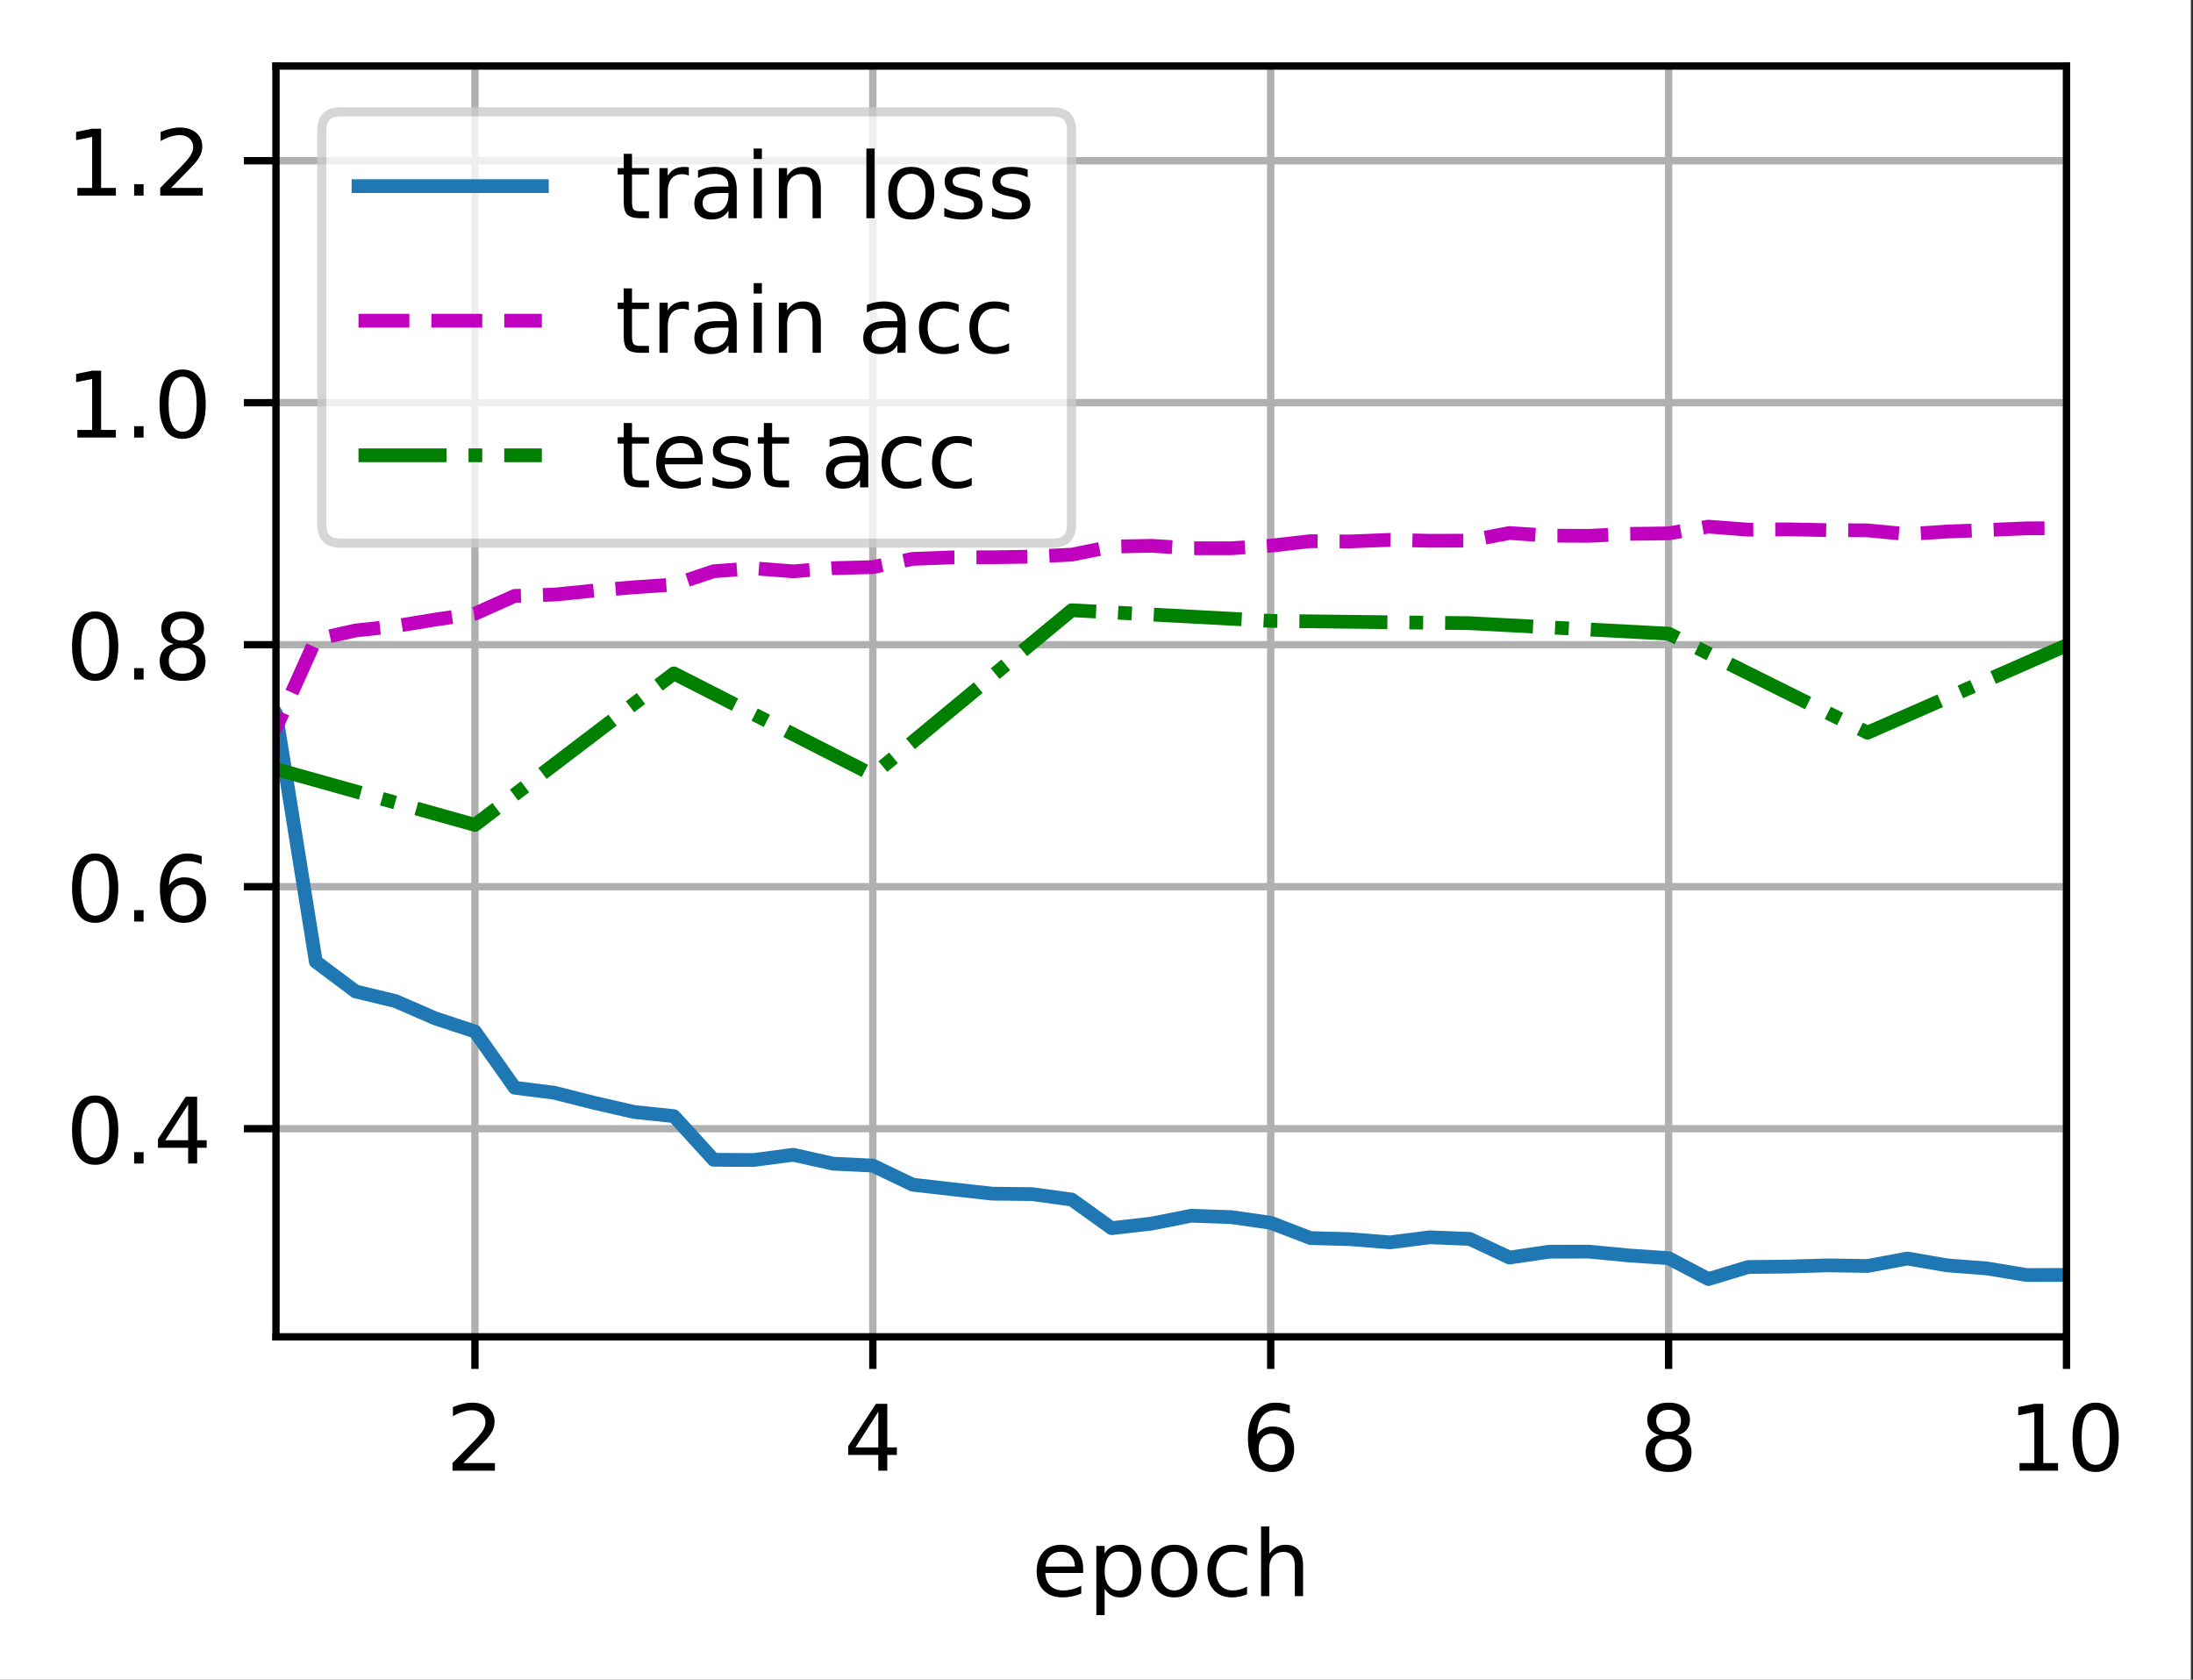 <?xml version="1.0" encoding="UTF-8"?>
<svg xmlns="http://www.w3.org/2000/svg" xmlns:xlink="http://www.w3.org/1999/xlink" width="299pt" height="229pt" viewBox="0 0 299 229" version="1.1">
<rect x="0" y="0" width="299" height="229" fill="#333333" stroke="none"/>
<defs>
<clipPath id="clip1">
  <path d="M 64 9 L 66 9 L 66 182.25 L 64 182.25 Z M 64 9 "/>
</clipPath>
<clipPath id="clip2">
  <path d="M 118 9 L 120 9 L 120 182.25 L 118 182.25 Z M 118 9 "/>
</clipPath>
<clipPath id="clip3">
  <path d="M 172 9 L 174 9 L 174 182.25 L 172 182.25 Z M 172 9 "/>
</clipPath>
<clipPath id="clip4">
  <path d="M 226 9 L 229 9 L 229 182.25 L 226 182.25 Z M 226 9 "/>
</clipPath>
<clipPath id="clip5">
  <path d="M 281 9 L 281.754 9 L 281.754 182.25 L 281 182.25 Z M 281 9 "/>
</clipPath>
<clipPath id="clip6">
  <path d="M 37.629 153 L 281.754 153 L 281.754 155 L 37.629 155 Z M 37.629 153 "/>
</clipPath>
<clipPath id="clip7">
  <path d="M 37.629 120 L 281.754 120 L 281.754 122 L 37.629 122 Z M 37.629 120 "/>
</clipPath>
<clipPath id="clip8">
  <path d="M 37.629 87 L 281.754 87 L 281.754 89 L 37.629 89 Z M 37.629 87 "/>
</clipPath>
<clipPath id="clip9">
  <path d="M 37.629 54 L 281.754 54 L 281.754 56 L 37.629 56 Z M 37.629 54 "/>
</clipPath>
<clipPath id="clip10">
  <path d="M 37.629 21 L 281.754 21 L 281.754 23 L 37.629 23 Z M 37.629 21 "/>
</clipPath>
<clipPath id="clip11">
  <path d="M 37.629 15 L 281.754 15 L 281.754 176 L 37.629 176 Z M 37.629 15 "/>
</clipPath>
<clipPath id="clip12">
  <path d="M 37.629 70 L 281.754 70 L 281.754 126 L 37.629 126 Z M 37.629 70 "/>
</clipPath>
<clipPath id="clip13">
  <path d="M 37.629 82 L 281.754 82 L 281.754 114 L 37.629 114 Z M 37.629 82 "/>
</clipPath>
<filter id="alpha" filterUnits="objectBoundingBox" x="0%" y="0%" width="100%" height="100%">
  <feColorMatrix type="matrix" in="SourceGraphic" values="0 0 0 0 1 0 0 0 0 1 0 0 0 0 1 0 0 0 1 0"/>
</filter>
<mask id="mask0">
  <g filter="url(#alpha)">
<rect x="0" y="0" width="299" height="229" style="fill:rgb(0%,0%,0%);fill-opacity:0.8;stroke:none;"/>
  </g>
</mask>
<clipPath id="clip14">
  <rect x="0" y="0" width="299" height="229"/>
</clipPath>
<g id="surface5" clip-path="url(#clip14)">
<path style="fill-rule:nonzero;fill:rgb(100%,100%,100%);fill-opacity:1;stroke-width:1;stroke-linecap:butt;stroke-linejoin:miter;stroke:rgb(80%,80%,80%);stroke-opacity:1;stroke-miterlimit:4;" d="M 37.103 59.234 L 114.872 59.234 C 116.206 59.234 116.872 58.569 116.872 57.234 L 116.872 14.2 C 116.872 12.866 116.206 12.2 114.872 12.2 L 37.103 12.2 C 35.769 12.2 35.103 12.866 35.103 14.2 L 35.103 57.234 C 35.103 58.569 35.769 59.234 37.103 59.234 Z M 37.103 59.234 " transform="matrix(1.25,0,0,1.25,0,0)"/>
</g>
</defs>
<g id="surface1">
<path style=" stroke:none;fill-rule:nonzero;fill:rgb(100%,100%,100%);fill-opacity:1;" d="M 0 229.195 L 298.707 229.195 L 298.707 0 L 0 0 Z M 0 229.195 "/>
<path style=" stroke:none;fill-rule:nonzero;fill:rgb(100%,100%,100%);fill-opacity:1;" d="M 37.629 182.25 L 281.754 182.25 L 281.754 9 L 37.629 9 Z M 37.629 182.25 "/>
<g clip-path="url(#clip1)" clip-rule="nonzero">
<path style="fill:none;stroke-width:0.8;stroke-linecap:square;stroke-linejoin:round;stroke:rgb(69.02%,69.02%,69.02%);stroke-opacity:1;stroke-miterlimit:4;" d="M 51.803 145.8 L 51.803 7.2 " transform="matrix(1.25,0,0,1.25,0,0)"/>
</g>
<path style="fill:none;stroke-width:0.8;stroke-linecap:butt;stroke-linejoin:round;stroke:rgb(0%,0%,0%);stroke-opacity:1;stroke-miterlimit:4;" d="M -0 0 L -0 3.5 " transform="matrix(1.25,0,0,1.25,64.754,182.25)"/>
<path style=" stroke:none;fill-rule:nonzero;fill:rgb(0%,0%,0%);fill-opacity:1;" d="M 63.176 199.461 L 67.48 199.461 L 67.48 200.5 L 61.695 200.5 L 61.695 199.461 C 62.16 198.977 62.797 198.328 63.605 197.512 C 64.414 196.695 64.922 196.168 65.129 195.934 C 65.523 195.488 65.801 195.113 65.957 194.809 C 66.113 194.5 66.191 194.199 66.191 193.902 C 66.191 193.418 66.023 193.023 65.684 192.719 C 65.344 192.41 64.898 192.258 64.355 192.258 C 63.969 192.258 63.559 192.324 63.129 192.461 C 62.699 192.594 62.242 192.797 61.754 193.07 L 61.754 191.824 C 62.25 191.625 62.715 191.477 63.145 191.375 C 63.578 191.273 63.973 191.223 64.332 191.223 C 65.273 191.223 66.027 191.457 66.59 191.93 C 67.148 192.402 67.43 193.031 67.43 193.82 C 67.43 194.195 67.359 194.551 67.219 194.887 C 67.078 195.223 66.824 195.617 66.453 196.074 C 66.352 196.191 66.027 196.531 65.484 197.098 C 64.938 197.66 64.168 198.449 63.176 199.461 Z M 63.176 199.461 "/>
<g clip-path="url(#clip2)" clip-rule="nonzero">
<path style="fill:none;stroke-width:0.8;stroke-linecap:square;stroke-linejoin:round;stroke:rgb(69.02%,69.02%,69.02%);stroke-opacity:1;stroke-miterlimit:4;" d="M 95.203 145.8 L 95.203 7.2 " transform="matrix(1.25,0,0,1.25,0,0)"/>
</g>
<path style="fill:none;stroke-width:0.8;stroke-linecap:butt;stroke-linejoin:round;stroke:rgb(0%,0%,0%);stroke-opacity:1;stroke-miterlimit:4;" d="M -0 0 L -0 3.5 " transform="matrix(1.25,0,0,1.25,119.004,182.25)"/>
<path style=" stroke:none;fill-rule:nonzero;fill:rgb(0%,0%,0%);fill-opacity:1;" d="M 119.75 192.461 L 116.641 197.324 L 119.75 197.324 Z M 119.43 191.387 L 120.977 191.387 L 120.977 197.324 L 122.281 197.324 L 122.281 198.352 L 120.977 198.352 L 120.977 200.5 L 119.75 200.5 L 119.75 198.352 L 115.641 198.352 L 115.641 197.16 Z M 119.43 191.387 "/>
<g clip-path="url(#clip3)" clip-rule="nonzero">
<path style="fill:none;stroke-width:0.8;stroke-linecap:square;stroke-linejoin:round;stroke:rgb(69.02%,69.02%,69.02%);stroke-opacity:1;stroke-miterlimit:4;" d="M 138.603 145.8 L 138.603 7.2 " transform="matrix(1.25,0,0,1.25,0,0)"/>
</g>
<path style="fill:none;stroke-width:0.8;stroke-linecap:butt;stroke-linejoin:round;stroke:rgb(0%,0%,0%);stroke-opacity:1;stroke-miterlimit:4;" d="M 0 0 L 0 3.5 " transform="matrix(1.25,0,0,1.25,173.254,182.25)"/>
<path style=" stroke:none;fill-rule:nonzero;fill:rgb(0%,0%,0%);fill-opacity:1;" d="M 173.406 195.453 C 172.852 195.453 172.414 195.641 172.086 196.02 C 171.766 196.398 171.602 196.914 171.602 197.574 C 171.602 198.23 171.766 198.746 172.086 199.129 C 172.414 199.508 172.852 199.699 173.406 199.699 C 173.957 199.699 174.395 199.508 174.719 199.129 C 175.043 198.746 175.203 198.23 175.203 197.574 C 175.203 196.914 175.043 196.398 174.719 196.02 C 174.395 195.641 173.957 195.453 173.406 195.453 Z M 175.852 191.586 L 175.852 192.711 C 175.543 192.562 175.23 192.453 174.914 192.375 C 174.598 192.297 174.285 192.258 173.977 192.258 C 173.164 192.258 172.539 192.531 172.109 193.082 C 171.684 193.633 171.438 194.461 171.375 195.574 C 171.617 195.219 171.918 194.945 172.281 194.758 C 172.641 194.57 173.043 194.477 173.477 194.477 C 174.391 194.477 175.117 194.754 175.648 195.309 C 176.18 195.863 176.445 196.617 176.445 197.574 C 176.445 198.512 176.168 199.262 175.613 199.828 C 175.059 200.395 174.324 200.676 173.406 200.676 C 172.352 200.676 171.543 200.273 170.984 199.465 C 170.43 198.656 170.148 197.484 170.148 195.953 C 170.148 194.512 170.492 193.363 171.176 192.508 C 171.859 191.648 172.777 191.223 173.93 191.223 C 174.238 191.223 174.551 191.25 174.867 191.312 C 175.18 191.375 175.508 191.465 175.852 191.586 Z M 175.852 191.586 "/>
<g clip-path="url(#clip4)" clip-rule="nonzero">
<path style="fill:none;stroke-width:0.8;stroke-linecap:square;stroke-linejoin:round;stroke:rgb(69.02%,69.02%,69.02%);stroke-opacity:1;stroke-miterlimit:4;" d="M 182.003 145.8 L 182.003 7.2 " transform="matrix(1.25,0,0,1.25,0,0)"/>
</g>
<path style="fill:none;stroke-width:0.8;stroke-linecap:butt;stroke-linejoin:round;stroke:rgb(0%,0%,0%);stroke-opacity:1;stroke-miterlimit:4;" d="M 0 0 L 0 3.5 " transform="matrix(1.25,0,0,1.25,227.504,182.25)"/>
<path style=" stroke:none;fill-rule:nonzero;fill:rgb(0%,0%,0%);fill-opacity:1;" d="M 227.5 196.172 C 226.914 196.172 226.453 196.328 226.117 196.641 C 225.781 196.953 225.617 197.387 225.617 197.934 C 225.617 198.484 225.781 198.914 226.117 199.23 C 226.453 199.543 226.914 199.699 227.5 199.699 C 228.086 199.699 228.547 199.543 228.883 199.227 C 229.223 198.91 229.391 198.48 229.391 197.934 C 229.391 197.387 229.227 196.953 228.891 196.641 C 228.555 196.328 228.09 196.172 227.5 196.172 Z M 226.266 195.648 C 225.738 195.516 225.328 195.27 225.031 194.91 C 224.738 194.547 224.59 194.102 224.59 193.582 C 224.59 192.855 224.848 192.277 225.367 191.855 C 225.887 191.434 226.598 191.223 227.5 191.223 C 228.406 191.223 229.121 191.434 229.637 191.855 C 230.152 192.277 230.414 192.855 230.414 193.582 C 230.414 194.102 230.266 194.547 229.969 194.91 C 229.676 195.27 229.266 195.516 228.742 195.648 C 229.336 195.785 229.797 196.055 230.125 196.461 C 230.461 196.863 230.625 197.352 230.625 197.934 C 230.625 198.816 230.355 199.496 229.816 199.969 C 229.277 200.441 228.504 200.676 227.5 200.676 C 226.496 200.676 225.723 200.441 225.184 199.969 C 224.645 199.496 224.375 198.816 224.375 197.934 C 224.375 197.352 224.543 196.863 224.875 196.461 C 225.211 196.055 225.672 195.785 226.266 195.648 Z M 225.816 193.699 C 225.816 194.172 225.965 194.539 226.258 194.805 C 226.555 195.066 226.969 195.199 227.5 195.199 C 228.031 195.199 228.445 195.066 228.742 194.805 C 229.043 194.539 229.191 194.172 229.191 193.699 C 229.191 193.227 229.043 192.859 228.742 192.594 C 228.445 192.328 228.031 192.199 227.5 192.199 C 226.969 192.199 226.555 192.328 226.258 192.594 C 225.965 192.859 225.816 193.227 225.816 193.699 Z M 225.816 193.699 "/>
<g clip-path="url(#clip5)" clip-rule="nonzero">
<path style="fill:none;stroke-width:0.8;stroke-linecap:square;stroke-linejoin:round;stroke:rgb(69.02%,69.02%,69.02%);stroke-opacity:1;stroke-miterlimit:4;" d="M 225.403 145.8 L 225.403 7.2 " transform="matrix(1.25,0,0,1.25,0,0)"/>
</g>
<path style="fill:none;stroke-width:0.8;stroke-linecap:butt;stroke-linejoin:round;stroke:rgb(0%,0%,0%);stroke-opacity:1;stroke-miterlimit:4;" d="M 0 0 L 0 3.5 " transform="matrix(1.25,0,0,1.25,281.754,182.25)"/>
<path style=" stroke:none;fill-rule:nonzero;fill:rgb(0%,0%,0%);fill-opacity:1;" d="M 275.352 199.461 L 277.367 199.461 L 277.367 192.508 L 275.172 192.949 L 275.172 191.824 L 277.352 191.387 L 278.586 191.387 L 278.586 199.461 L 280.602 199.461 L 280.602 200.5 L 275.352 200.5 Z M 275.352 199.461 "/>
<path style=" stroke:none;fill-rule:nonzero;fill:rgb(0%,0%,0%);fill-opacity:1;" d="M 285.727 192.199 C 285.094 192.199 284.613 192.512 284.293 193.137 C 283.977 193.758 283.816 194.699 283.816 195.953 C 283.816 197.199 283.977 198.137 284.293 198.762 C 284.613 199.387 285.094 199.699 285.727 199.699 C 286.367 199.699 286.844 199.387 287.164 198.762 C 287.484 198.137 287.645 197.199 287.645 195.953 C 287.645 194.699 287.484 193.758 287.164 193.137 C 286.844 192.512 286.367 192.199 285.727 192.199 Z M 285.727 191.223 C 286.75 191.223 287.527 191.625 288.066 192.434 C 288.605 193.242 288.875 194.414 288.875 195.953 C 288.875 197.484 288.605 198.656 288.066 199.465 C 287.527 200.273 286.75 200.676 285.727 200.676 C 284.707 200.676 283.926 200.273 283.387 199.465 C 282.848 198.656 282.578 197.484 282.578 195.953 C 282.578 194.414 282.848 193.242 283.387 192.434 C 283.926 191.625 284.707 191.223 285.727 191.223 Z M 285.727 191.223 "/>
<path style=" stroke:none;fill-rule:nonzero;fill:rgb(0%,0%,0%);fill-opacity:1;" d="M 147.68 213.898 L 147.68 214.445 L 142.516 214.445 C 142.566 215.219 142.801 215.809 143.219 216.215 C 143.633 216.617 144.215 216.82 144.961 216.82 C 145.391 216.82 145.809 216.77 146.211 216.664 C 146.617 216.559 147.02 216.398 147.422 216.188 L 147.422 217.25 C 147.016 217.418 146.602 217.551 146.18 217.641 C 145.758 217.73 145.328 217.773 144.891 217.773 C 143.801 217.773 142.938 217.457 142.301 216.824 C 141.664 216.188 141.344 215.328 141.344 214.246 C 141.344 213.125 141.648 212.238 142.25 211.582 C 142.855 210.926 143.672 210.598 144.695 210.598 C 145.617 210.598 146.344 210.891 146.879 211.484 C 147.414 212.074 147.68 212.879 147.68 213.898 Z M 146.559 213.566 C 146.551 212.953 146.379 212.465 146.043 212.098 C 145.707 211.73 145.262 211.547 144.711 211.547 C 144.082 211.547 143.582 211.723 143.203 212.078 C 142.828 212.434 142.613 212.93 142.555 213.574 Z M 146.559 213.566 "/>
<path style=" stroke:none;fill-rule:nonzero;fill:rgb(0%,0%,0%);fill-opacity:1;" d="M 150.609 216.57 L 150.609 220.195 L 149.48 220.195 L 149.48 210.762 L 150.609 210.762 L 150.609 211.797 C 150.848 211.391 151.145 211.09 151.504 210.895 C 151.867 210.695 152.297 210.598 152.797 210.598 C 153.625 210.598 154.301 210.926 154.82 211.586 C 155.34 212.242 155.598 213.109 155.598 214.184 C 155.598 215.258 155.34 216.125 154.82 216.785 C 154.301 217.445 153.625 217.773 152.797 217.773 C 152.297 217.773 151.867 217.676 151.504 217.477 C 151.145 217.277 150.848 216.977 150.609 216.57 Z M 154.434 214.184 C 154.434 213.359 154.262 212.711 153.922 212.242 C 153.582 211.77 153.117 211.535 152.523 211.535 C 151.926 211.535 151.461 211.77 151.121 212.242 C 150.781 212.711 150.609 213.359 150.609 214.184 C 150.609 215.008 150.781 215.656 151.121 216.129 C 151.461 216.598 151.926 216.832 152.523 216.832 C 153.117 216.832 153.582 216.598 153.922 216.129 C 154.262 215.656 154.434 215.008 154.434 214.184 Z M 154.434 214.184 "/>
<path style=" stroke:none;fill-rule:nonzero;fill:rgb(0%,0%,0%);fill-opacity:1;" d="M 160.109 211.547 C 159.508 211.547 159.031 211.781 158.68 212.254 C 158.328 212.723 158.156 213.367 158.156 214.184 C 158.156 215 158.328 215.645 158.676 216.117 C 159.023 216.586 159.5 216.82 160.109 216.82 C 160.707 216.82 161.18 216.586 161.531 216.113 C 161.879 215.641 162.055 214.996 162.055 214.184 C 162.055 213.375 161.879 212.73 161.531 212.258 C 161.18 211.785 160.707 211.547 160.109 211.547 Z M 160.109 210.598 C 161.086 210.598 161.852 210.914 162.406 211.551 C 162.969 212.184 163.246 213.062 163.246 214.184 C 163.246 215.301 162.969 216.18 162.406 216.82 C 161.852 217.457 161.086 217.773 160.109 217.773 C 159.125 217.773 158.359 217.457 157.805 216.82 C 157.25 216.18 156.969 215.301 156.969 214.184 C 156.969 213.062 157.25 212.184 157.805 211.551 C 158.359 210.914 159.125 210.598 160.109 210.598 Z M 160.109 210.598 "/>
<path style=" stroke:none;fill-rule:nonzero;fill:rgb(0%,0%,0%);fill-opacity:1;" d="M 170.027 211.023 L 170.027 212.074 C 169.707 211.898 169.391 211.766 169.07 211.68 C 168.754 211.59 168.43 211.547 168.105 211.547 C 167.375 211.547 166.809 211.777 166.406 212.242 C 166.004 212.703 165.801 213.348 165.801 214.184 C 165.801 215.02 166.004 215.668 166.406 216.129 C 166.809 216.59 167.375 216.82 168.105 216.82 C 168.43 216.82 168.754 216.777 169.07 216.691 C 169.391 216.602 169.707 216.473 170.027 216.297 L 170.027 217.336 C 169.711 217.48 169.387 217.59 169.051 217.664 C 168.719 217.738 168.359 217.773 167.98 217.773 C 166.953 217.773 166.133 217.449 165.527 216.805 C 164.922 216.156 164.617 215.281 164.617 214.184 C 164.617 213.07 164.926 212.191 165.535 211.555 C 166.148 210.914 166.988 210.598 168.055 210.598 C 168.402 210.598 168.738 210.633 169.066 210.703 C 169.398 210.773 169.715 210.879 170.027 211.023 Z M 170.027 211.023 "/>
<path style=" stroke:none;fill-rule:nonzero;fill:rgb(0%,0%,0%);fill-opacity:1;" d="M 177.664 213.469 L 177.664 217.598 L 176.539 217.598 L 176.539 213.508 C 176.539 212.859 176.414 212.375 176.16 212.055 C 175.91 211.734 175.531 211.574 175.027 211.574 C 174.418 211.574 173.941 211.766 173.59 212.152 C 173.242 212.539 173.066 213.066 173.066 213.734 L 173.066 217.598 L 171.938 217.598 L 171.938 208.098 L 173.066 208.098 L 173.066 211.824 C 173.336 211.41 173.652 211.105 174.016 210.902 C 174.379 210.699 174.801 210.598 175.277 210.598 C 176.062 210.598 176.656 210.84 177.059 211.324 C 177.461 211.809 177.664 212.523 177.664 213.469 Z M 177.664 213.469 "/>
<g clip-path="url(#clip6)" clip-rule="nonzero">
<path style="fill:none;stroke-width:0.8;stroke-linecap:square;stroke-linejoin:round;stroke:rgb(69.02%,69.02%,69.02%);stroke-opacity:1;stroke-miterlimit:4;" d="M 30.103 123.1 L 225.403 123.1 " transform="matrix(1.25,0,0,1.25,0,0)"/>
</g>
<path style="fill:none;stroke-width:0.8;stroke-linecap:butt;stroke-linejoin:round;stroke:rgb(0%,0%,0%);stroke-opacity:1;stroke-miterlimit:4;" d="M -0 -0.001 L -3.5 -0.001 " transform="matrix(1.25,0,0,1.25,37.629,153.876)"/>
<path style=" stroke:none;fill-rule:nonzero;fill:rgb(0%,0%,0%);fill-opacity:1;" d="M 12.973 150.324 C 12.34 150.324 11.863 150.637 11.543 151.262 C 11.223 151.887 11.062 152.824 11.062 154.078 C 11.062 155.328 11.223 156.262 11.543 156.887 C 11.863 157.512 12.34 157.824 12.973 157.824 C 13.613 157.824 14.09 157.512 14.41 156.887 C 14.73 156.262 14.891 155.328 14.891 154.078 C 14.891 152.824 14.73 151.887 14.41 151.262 C 14.09 150.637 13.613 150.324 12.973 150.324 Z M 12.973 149.348 C 13.996 149.348 14.777 149.75 15.316 150.559 C 15.855 151.367 16.125 152.539 16.125 154.078 C 16.125 155.613 15.855 156.781 15.316 157.59 C 14.777 158.398 13.996 158.801 12.973 158.801 C 11.953 158.801 11.172 158.398 10.633 157.59 C 10.094 156.781 9.824 155.613 9.824 154.078 C 9.824 152.539 10.094 151.367 10.633 150.559 C 11.172 149.75 11.953 149.348 12.973 149.348 Z M 12.973 149.348 "/>
<path style=" stroke:none;fill-rule:nonzero;fill:rgb(0%,0%,0%);fill-opacity:1;" d="M 18.289 157.074 L 19.578 157.074 L 19.578 158.625 L 18.289 158.625 Z M 18.289 157.074 "/>
<path style=" stroke:none;fill-rule:nonzero;fill:rgb(0%,0%,0%);fill-opacity:1;" d="M 25.652 150.586 L 22.539 155.449 L 25.652 155.449 Z M 25.328 149.512 L 26.879 149.512 L 26.879 155.449 L 28.18 155.449 L 28.18 156.477 L 26.879 156.477 L 26.879 158.625 L 25.652 158.625 L 25.652 156.477 L 21.539 156.477 L 21.539 155.285 Z M 25.328 149.512 "/>
<g clip-path="url(#clip7)" clip-rule="nonzero">
<path style="fill:none;stroke-width:0.8;stroke-linecap:square;stroke-linejoin:round;stroke:rgb(69.02%,69.02%,69.02%);stroke-opacity:1;stroke-miterlimit:4;" d="M 30.103 96.706 L 225.403 96.706 " transform="matrix(1.25,0,0,1.25,0,0)"/>
</g>
<path style="fill:none;stroke-width:0.8;stroke-linecap:butt;stroke-linejoin:round;stroke:rgb(0%,0%,0%);stroke-opacity:1;stroke-miterlimit:4;" d="M -0 -0.001 L -3.5 -0.001 " transform="matrix(1.25,0,0,1.25,37.629,120.885)"/>
<path style=" stroke:none;fill-rule:nonzero;fill:rgb(0%,0%,0%);fill-opacity:1;" d="M 12.973 117.332 C 12.34 117.332 11.863 117.645 11.543 118.27 C 11.223 118.895 11.062 119.832 11.062 121.086 C 11.062 122.336 11.223 123.273 11.543 123.898 C 11.863 124.523 12.34 124.836 12.973 124.836 C 13.613 124.836 14.09 124.523 14.41 123.898 C 14.73 123.273 14.891 122.336 14.891 121.086 C 14.891 119.832 14.73 118.895 14.41 118.27 C 14.09 117.645 13.613 117.332 12.973 117.332 Z M 12.973 116.355 C 13.996 116.355 14.777 116.762 15.316 117.57 C 15.855 118.375 16.125 119.551 16.125 121.086 C 16.125 122.621 15.855 123.793 15.316 124.602 C 14.777 125.406 13.996 125.812 12.973 125.812 C 11.953 125.812 11.172 125.406 10.633 124.602 C 10.094 123.793 9.824 122.621 9.824 121.086 C 9.824 119.551 10.094 118.375 10.633 117.57 C 11.172 116.762 11.953 116.355 12.973 116.355 Z M 12.973 116.355 "/>
<path style=" stroke:none;fill-rule:nonzero;fill:rgb(0%,0%,0%);fill-opacity:1;" d="M 18.289 124.082 L 19.578 124.082 L 19.578 125.633 L 18.289 125.633 Z M 18.289 124.082 "/>
<path style=" stroke:none;fill-rule:nonzero;fill:rgb(0%,0%,0%);fill-opacity:1;" d="M 25.055 120.586 C 24.5 120.586 24.062 120.777 23.738 121.156 C 23.414 121.531 23.254 122.051 23.254 122.711 C 23.254 123.363 23.414 123.883 23.738 124.266 C 24.062 124.645 24.5 124.836 25.055 124.836 C 25.605 124.836 26.043 124.645 26.367 124.266 C 26.691 123.883 26.852 123.363 26.852 122.711 C 26.852 122.051 26.691 121.531 26.367 121.156 C 26.043 120.777 25.605 120.586 25.055 120.586 Z M 27.5 116.723 L 27.5 117.844 C 27.191 117.699 26.879 117.586 26.562 117.512 C 26.246 117.434 25.934 117.395 25.625 117.395 C 24.812 117.395 24.191 117.668 23.762 118.219 C 23.332 118.766 23.086 119.598 23.027 120.707 C 23.266 120.355 23.566 120.082 23.93 119.895 C 24.293 119.703 24.691 119.609 25.125 119.609 C 26.039 119.609 26.766 119.887 27.297 120.445 C 27.828 121 28.094 121.754 28.094 122.711 C 28.094 123.645 27.816 124.398 27.262 124.965 C 26.707 125.527 25.973 125.812 25.055 125.812 C 24 125.812 23.191 125.406 22.637 124.602 C 22.078 123.793 21.801 122.621 21.801 121.086 C 21.801 119.648 22.141 118.5 22.824 117.641 C 23.508 116.785 24.426 116.355 25.578 116.355 C 25.887 116.355 26.199 116.387 26.516 116.449 C 26.828 116.508 27.156 116.602 27.5 116.723 Z M 27.5 116.723 "/>
<g clip-path="url(#clip8)" clip-rule="nonzero">
<path style="fill:none;stroke-width:0.8;stroke-linecap:square;stroke-linejoin:round;stroke:rgb(69.02%,69.02%,69.02%);stroke-opacity:1;stroke-miterlimit:4;" d="M 30.103 70.316 L 225.403 70.316 " transform="matrix(1.25,0,0,1.25,0,0)"/>
</g>
<path style="fill:none;stroke-width:0.8;stroke-linecap:butt;stroke-linejoin:round;stroke:rgb(0%,0%,0%);stroke-opacity:1;stroke-miterlimit:4;" d="M -0 0.001 L -3.5 0.001 " transform="matrix(1.25,0,0,1.25,37.629,87.893)"/>
<path style=" stroke:none;fill-rule:nonzero;fill:rgb(0%,0%,0%);fill-opacity:1;" d="M 12.973 84.34 C 12.34 84.34 11.863 84.652 11.543 85.277 C 11.223 85.902 11.062 86.84 11.062 88.094 C 11.062 89.344 11.223 90.281 11.543 90.906 C 11.863 91.531 12.34 91.844 12.973 91.844 C 13.613 91.844 14.09 91.531 14.41 90.906 C 14.73 90.281 14.891 89.344 14.891 88.094 C 14.891 86.84 14.73 85.902 14.41 85.277 C 14.09 84.652 13.613 84.34 12.973 84.34 Z M 12.973 83.363 C 13.996 83.363 14.777 83.77 15.316 84.578 C 15.855 85.387 16.125 86.559 16.125 88.094 C 16.125 89.629 15.855 90.801 15.316 91.609 C 14.777 92.418 13.996 92.82 12.973 92.82 C 11.953 92.82 11.172 92.418 10.633 91.609 C 10.094 90.801 9.824 89.629 9.824 88.094 C 9.824 86.559 10.094 85.387 10.633 84.578 C 11.172 83.77 11.953 83.363 12.973 83.363 Z M 12.973 83.363 "/>
<path style=" stroke:none;fill-rule:nonzero;fill:rgb(0%,0%,0%);fill-opacity:1;" d="M 18.289 91.09 L 19.578 91.09 L 19.578 92.641 L 18.289 92.641 Z M 18.289 91.09 "/>
<path style=" stroke:none;fill-rule:nonzero;fill:rgb(0%,0%,0%);fill-opacity:1;" d="M 24.898 88.312 C 24.312 88.312 23.852 88.473 23.516 88.785 C 23.18 89.098 23.016 89.531 23.016 90.078 C 23.016 90.629 23.18 91.059 23.516 91.371 C 23.852 91.688 24.312 91.844 24.898 91.844 C 25.484 91.844 25.945 91.688 26.285 91.371 C 26.621 91.055 26.793 90.625 26.793 90.078 C 26.793 89.531 26.625 89.098 26.289 88.785 C 25.953 88.473 25.488 88.312 24.898 88.312 Z M 23.668 87.789 C 23.137 87.66 22.727 87.414 22.43 87.051 C 22.137 86.688 21.988 86.246 21.988 85.727 C 21.988 85 22.246 84.422 22.766 84 C 23.285 83.578 23.996 83.363 24.898 83.363 C 25.805 83.363 26.52 83.578 27.035 84 C 27.551 84.422 27.812 85 27.812 85.727 C 27.812 86.246 27.664 86.688 27.367 87.051 C 27.074 87.414 26.664 87.66 26.141 87.789 C 26.734 87.93 27.195 88.199 27.527 88.602 C 27.859 89.004 28.023 89.496 28.023 90.078 C 28.023 90.961 27.754 91.641 27.215 92.113 C 26.676 92.586 25.902 92.82 24.898 92.82 C 23.895 92.82 23.121 92.586 22.582 92.113 C 22.043 91.641 21.773 90.961 21.773 90.078 C 21.773 89.496 21.941 89.004 22.273 88.602 C 22.609 88.199 23.074 87.93 23.668 87.789 Z M 23.215 85.844 C 23.215 86.316 23.363 86.684 23.656 86.945 C 23.953 87.211 24.367 87.344 24.898 87.344 C 25.43 87.344 25.844 87.211 26.141 86.945 C 26.441 86.684 26.59 86.316 26.59 85.844 C 26.59 85.371 26.441 85.004 26.141 84.738 C 25.844 84.473 25.43 84.34 24.898 84.34 C 24.367 84.34 23.953 84.473 23.656 84.738 C 23.363 85.004 23.215 85.371 23.215 85.844 Z M 23.215 85.844 "/>
<g clip-path="url(#clip9)" clip-rule="nonzero">
<path style="fill:none;stroke-width:0.8;stroke-linecap:square;stroke-linejoin:round;stroke:rgb(69.02%,69.02%,69.02%);stroke-opacity:1;stroke-miterlimit:4;" d="M 30.103 43.922 L 225.403 43.922 " transform="matrix(1.25,0,0,1.25,0,0)"/>
</g>
<path style="fill:none;stroke-width:0.8;stroke-linecap:butt;stroke-linejoin:round;stroke:rgb(0%,0%,0%);stroke-opacity:1;stroke-miterlimit:4;" d="M -0 0 L -3.5 0 " transform="matrix(1.25,0,0,1.25,37.629,54.902)"/>
<path style=" stroke:none;fill-rule:nonzero;fill:rgb(0%,0%,0%);fill-opacity:1;" d="M 10.551 58.613 L 12.566 58.613 L 12.566 51.66 L 10.375 52.102 L 10.375 50.977 L 12.555 50.539 L 13.785 50.539 L 13.785 58.613 L 15.801 58.613 L 15.801 59.652 L 10.551 59.652 Z M 10.551 58.613 "/>
<path style=" stroke:none;fill-rule:nonzero;fill:rgb(0%,0%,0%);fill-opacity:1;" d="M 18.289 58.102 L 19.578 58.102 L 19.578 59.652 L 18.289 59.652 Z M 18.289 58.102 "/>
<path style=" stroke:none;fill-rule:nonzero;fill:rgb(0%,0%,0%);fill-opacity:1;" d="M 24.898 51.352 C 24.266 51.352 23.789 51.664 23.469 52.289 C 23.148 52.91 22.988 53.852 22.988 55.105 C 22.988 56.352 23.148 57.289 23.469 57.914 C 23.789 58.539 24.266 58.852 24.898 58.852 C 25.539 58.852 26.016 58.539 26.336 57.914 C 26.656 57.289 26.816 56.352 26.816 55.105 C 26.816 53.852 26.656 52.91 26.336 52.289 C 26.016 51.664 25.539 51.352 24.898 51.352 Z M 24.898 50.375 C 25.922 50.375 26.703 50.777 27.242 51.586 C 27.781 52.395 28.051 53.566 28.051 55.105 C 28.051 56.637 27.781 57.809 27.242 58.617 C 26.703 59.426 25.922 59.828 24.898 59.828 C 23.879 59.828 23.098 59.426 22.559 58.617 C 22.02 57.809 21.75 56.637 21.75 55.105 C 21.75 53.566 22.02 52.395 22.559 51.586 C 23.098 50.777 23.879 50.375 24.898 50.375 Z M 24.898 50.375 "/>
<g clip-path="url(#clip10)" clip-rule="nonzero">
<path style="fill:none;stroke-width:0.8;stroke-linecap:square;stroke-linejoin:round;stroke:rgb(69.02%,69.02%,69.02%);stroke-opacity:1;stroke-miterlimit:4;" d="M 30.103 17.528 L 225.403 17.528 " transform="matrix(1.25,0,0,1.25,0,0)"/>
</g>
<path style="fill:none;stroke-width:0.8;stroke-linecap:butt;stroke-linejoin:round;stroke:rgb(0%,0%,0%);stroke-opacity:1;stroke-miterlimit:4;" d="M -0 -0 L -3.5 -0 " transform="matrix(1.25,0,0,1.25,37.629,21.911)"/>
<path style=" stroke:none;fill-rule:nonzero;fill:rgb(0%,0%,0%);fill-opacity:1;" d="M 10.551 25.621 L 12.566 25.621 L 12.566 18.668 L 10.375 19.109 L 10.375 17.984 L 12.555 17.547 L 13.785 17.547 L 13.785 25.621 L 15.801 25.621 L 15.801 26.66 L 10.551 26.66 Z M 10.551 25.621 "/>
<path style=" stroke:none;fill-rule:nonzero;fill:rgb(0%,0%,0%);fill-opacity:1;" d="M 18.289 25.109 L 19.578 25.109 L 19.578 26.66 L 18.289 26.66 Z M 18.289 25.109 "/>
<path style=" stroke:none;fill-rule:nonzero;fill:rgb(0%,0%,0%);fill-opacity:1;" d="M 23.324 25.621 L 27.629 25.621 L 27.629 26.66 L 21.844 26.66 L 21.844 25.621 C 22.309 25.137 22.945 24.488 23.754 23.672 C 24.562 22.855 25.07 22.332 25.277 22.094 C 25.672 21.652 25.949 21.277 26.105 20.969 C 26.262 20.66 26.34 20.359 26.34 20.062 C 26.34 19.578 26.172 19.184 25.832 18.879 C 25.492 18.574 25.047 18.418 24.504 18.418 C 24.117 18.418 23.707 18.488 23.277 18.621 C 22.848 18.754 22.391 18.957 21.902 19.23 L 21.902 17.984 C 22.398 17.785 22.863 17.637 23.293 17.535 C 23.727 17.434 24.121 17.383 24.48 17.383 C 25.422 17.383 26.176 17.617 26.738 18.09 C 27.297 18.562 27.578 19.191 27.578 19.98 C 27.578 20.355 27.508 20.711 27.367 21.047 C 27.227 21.383 26.973 21.777 26.602 22.234 C 26.5 22.352 26.176 22.695 25.633 23.258 C 25.086 23.82 24.316 24.609 23.324 25.621 Z M 23.324 25.621 "/>
<g clip-path="url(#clip11)" clip-rule="nonzero">
<path style="fill:none;stroke-width:1.5;stroke-linecap:square;stroke-linejoin:round;stroke:rgb(12.157%,46.667%,70.588%);stroke-opacity:1;stroke-miterlimit:4;" d="M 12.744 13.5 L 17.084 47.291 L 21.422 62.316 L 25.762 70.912 L 30.103 77.816 L 34.444 104.878 L 38.784 108.131 L 43.122 109.178 L 47.462 111.062 L 51.803 112.497 L 56.144 118.631 L 60.484 119.184 L 64.822 120.281 L 69.162 121.275 L 73.503 121.731 L 77.844 126.491 L 82.184 126.516 L 86.522 125.947 L 90.862 126.912 L 95.203 127.122 L 99.544 129.206 L 103.884 129.703 L 108.222 130.184 L 112.562 130.234 L 116.903 130.828 L 121.244 133.947 L 125.584 133.453 L 129.922 132.594 L 134.262 132.741 L 138.603 133.359 L 142.944 135.028 L 147.284 135.15 L 151.622 135.497 L 155.963 134.944 L 160.303 135.116 L 164.644 137.153 L 168.984 136.516 L 173.322 136.506 L 177.662 136.925 L 182.003 137.219 L 186.344 139.5 L 190.684 138.184 L 195.022 138.137 L 199.363 138.003 L 203.703 138.075 L 208.044 137.259 L 212.384 138.006 L 216.722 138.338 L 221.062 139.059 L 225.403 139.044 " transform="matrix(1.25,0,0,1.25,0,0)"/>
</g>
<g clip-path="url(#clip12)" clip-rule="nonzero">
<path style="fill:none;stroke-width:1.5;stroke-linecap:butt;stroke-linejoin:round;stroke:rgb(74.902%,0%,74.902%);stroke-opacity:1;stroke-dasharray:5.55,2.4;stroke-miterlimit:4;" d="M 12.744 99.475 L 17.084 89.334 L 21.422 84.622 L 25.762 81.791 L 30.103 79.384 L 34.444 69.728 L 38.784 68.763 L 43.122 68.287 L 47.462 67.578 L 51.803 66.934 L 56.144 64.991 L 60.484 64.847 L 64.822 64.412 L 69.162 64.05 L 73.503 63.759 L 77.844 62.303 L 82.184 61.981 L 86.522 62.312 L 90.862 61.969 L 95.203 61.85 L 99.544 60.953 L 103.884 60.791 L 108.222 60.778 L 112.562 60.709 L 116.903 60.491 L 121.244 59.616 L 125.584 59.528 L 129.922 59.797 L 134.262 59.797 L 138.603 59.513 L 142.944 59.025 L 147.284 59.053 L 151.622 58.878 L 155.963 58.978 L 160.303 58.962 L 164.644 58.134 L 168.984 58.422 L 173.322 58.441 L 177.662 58.225 L 182.003 58.172 L 186.344 57.434 L 190.684 57.769 L 195.022 57.731 L 199.363 57.819 L 203.703 57.844 L 208.044 58.256 L 212.384 57.972 L 216.722 57.806 L 221.062 57.625 L 225.403 57.603 " transform="matrix(1.25,0,0,1.25,0,0)"/>
</g>
<g clip-path="url(#clip13)" clip-rule="nonzero">
<path style="fill:none;stroke-width:1.5;stroke-linecap:butt;stroke-linejoin:round;stroke:rgb(0%,50.196%,0%);stroke-opacity:1;stroke-dasharray:9.6,2.4,1.5,2.4;stroke-miterlimit:4;" d="M 30.103 83.881 L 51.803 89.966 L 73.503 73.444 L 95.203 84.516 L 116.903 66.553 L 138.603 67.716 L 160.303 67.966 L 182.003 69.112 L 203.703 79.909 L 225.403 70.381 " transform="matrix(1.25,0,0,1.25,0,0)"/>
</g>
<path style="fill:none;stroke-width:0.8;stroke-linecap:square;stroke-linejoin:miter;stroke:rgb(0%,0%,0%);stroke-opacity:1;stroke-miterlimit:4;" d="M 30.103 145.8 L 30.103 7.2 " transform="matrix(1.25,0,0,1.25,0,0)"/>
<path style="fill:none;stroke-width:0.8;stroke-linecap:square;stroke-linejoin:miter;stroke:rgb(0%,0%,0%);stroke-opacity:1;stroke-miterlimit:4;" d="M 225.403 145.8 L 225.403 7.2 " transform="matrix(1.25,0,0,1.25,0,0)"/>
<path style="fill:none;stroke-width:0.8;stroke-linecap:square;stroke-linejoin:miter;stroke:rgb(0%,0%,0%);stroke-opacity:1;stroke-miterlimit:4;" d="M 30.103 145.8 L 225.403 145.8 " transform="matrix(1.25,0,0,1.25,0,0)"/>
<path style="fill:none;stroke-width:0.8;stroke-linecap:square;stroke-linejoin:miter;stroke:rgb(0%,0%,0%);stroke-opacity:1;stroke-miterlimit:4;" d="M 30.103 7.2 L 225.403 7.2 " transform="matrix(1.25,0,0,1.25,0,0)"/>
<use xlink:href="#surface5" mask="url(#mask0)"/>
<path style="fill:none;stroke-width:1.5;stroke-linecap:square;stroke-linejoin:round;stroke:rgb(12.157%,46.667%,70.588%);stroke-opacity:1;stroke-miterlimit:4;" d="M 39.103 20.3 L 59.103 20.3 " transform="matrix(1.25,0,0,1.25,0,0)"/>
<path style=" stroke:none;fill-rule:nonzero;fill:rgb(0%,0%,0%);fill-opacity:1;" d="M 86.168 20.973 L 86.168 22.914 L 88.48 22.914 L 88.48 23.785 L 86.168 23.785 L 86.168 27.496 C 86.168 28.055 86.246 28.41 86.398 28.57 C 86.551 28.73 86.859 28.809 87.328 28.809 L 88.48 28.809 L 88.48 29.75 L 87.328 29.75 C 86.461 29.75 85.863 29.586 85.535 29.266 C 85.203 28.941 85.039 28.352 85.039 27.496 L 85.039 23.785 L 84.215 23.785 L 84.215 22.914 L 85.039 22.914 L 85.039 20.973 Z M 86.168 20.973 "/>
<path style=" stroke:none;fill-rule:nonzero;fill:rgb(0%,0%,0%);fill-opacity:1;" d="M 93.918 23.961 C 93.793 23.887 93.656 23.836 93.508 23.801 C 93.359 23.766 93.195 23.75 93.016 23.75 C 92.383 23.75 91.895 23.953 91.555 24.367 C 91.215 24.781 91.043 25.375 91.043 26.148 L 91.043 29.75 L 89.914 29.75 L 89.914 22.914 L 91.043 22.914 L 91.043 23.977 C 91.281 23.559 91.59 23.25 91.965 23.051 C 92.344 22.848 92.805 22.75 93.348 22.75 C 93.422 22.75 93.508 22.754 93.602 22.766 C 93.695 22.773 93.801 22.789 93.914 22.809 Z M 93.918 23.961 "/>
<path style=" stroke:none;fill-rule:nonzero;fill:rgb(0%,0%,0%);fill-opacity:1;" d="M 98.203 26.312 C 97.297 26.312 96.668 26.418 96.316 26.625 C 95.969 26.832 95.793 27.184 95.793 27.688 C 95.793 28.086 95.922 28.402 96.188 28.637 C 96.449 28.867 96.805 28.984 97.258 28.984 C 97.879 28.984 98.379 28.766 98.758 28.324 C 99.133 27.883 99.32 27.293 99.32 26.562 L 99.32 26.312 Z M 100.445 25.848 L 100.445 29.75 L 99.32 29.75 L 99.32 28.711 C 99.066 29.125 98.746 29.43 98.363 29.629 C 97.98 29.828 97.512 29.926 96.957 29.926 C 96.258 29.926 95.703 29.73 95.289 29.336 C 94.875 28.941 94.668 28.418 94.668 27.758 C 94.668 26.988 94.926 26.41 95.441 26.02 C 95.957 25.629 96.723 25.434 97.746 25.434 L 99.32 25.434 L 99.32 25.324 C 99.32 24.805 99.152 24.406 98.812 24.125 C 98.473 23.84 97.996 23.699 97.379 23.699 C 96.988 23.699 96.609 23.746 96.238 23.84 C 95.867 23.934 95.512 24.074 95.172 24.262 L 95.172 23.223 C 95.582 23.062 95.98 22.945 96.367 22.867 C 96.754 22.789 97.129 22.75 97.496 22.75 C 98.484 22.75 99.223 23.004 99.711 23.52 C 100.199 24.031 100.445 24.805 100.445 25.848 Z M 100.445 25.848 "/>
<path style=" stroke:none;fill-rule:nonzero;fill:rgb(0%,0%,0%);fill-opacity:1;" d="M 102.758 22.914 L 103.879 22.914 L 103.879 29.75 L 102.758 29.75 Z M 102.758 20.25 L 103.879 20.25 L 103.879 21.676 L 102.758 21.676 Z M 102.758 20.25 "/>
<path style=" stroke:none;fill-rule:nonzero;fill:rgb(0%,0%,0%);fill-opacity:1;" d="M 111.914 25.621 L 111.914 29.75 L 110.789 29.75 L 110.789 25.66 C 110.789 25.012 110.664 24.527 110.41 24.207 C 110.16 23.887 109.781 23.727 109.277 23.727 C 108.668 23.727 108.191 23.918 107.84 24.305 C 107.492 24.691 107.316 25.219 107.316 25.887 L 107.316 29.75 L 106.188 29.75 L 106.188 22.914 L 107.316 22.914 L 107.316 23.977 C 107.586 23.562 107.902 23.258 108.266 23.055 C 108.629 22.852 109.051 22.75 109.527 22.75 C 110.312 22.75 110.906 22.992 111.309 23.477 C 111.711 23.961 111.914 24.676 111.914 25.621 Z M 111.914 25.621 "/>
<path style=" stroke:none;fill-rule:nonzero;fill:rgb(0%,0%,0%);fill-opacity:1;" d="M 118.125 20.25 L 119.25 20.25 L 119.25 29.75 L 118.125 29.75 Z M 118.125 20.25 "/>
<path style=" stroke:none;fill-rule:nonzero;fill:rgb(0%,0%,0%);fill-opacity:1;" d="M 124.246 23.699 C 123.645 23.699 123.168 23.934 122.82 24.406 C 122.469 24.875 122.293 25.52 122.293 26.336 C 122.293 27.152 122.469 27.797 122.816 28.27 C 123.164 28.738 123.641 28.973 124.246 28.973 C 124.848 28.973 125.32 28.738 125.668 28.266 C 126.02 27.793 126.195 27.148 126.195 26.336 C 126.195 25.527 126.02 24.883 125.668 24.41 C 125.32 23.938 124.848 23.699 124.246 23.699 Z M 124.246 22.75 C 125.223 22.75 125.992 23.066 126.547 23.703 C 127.105 24.336 127.387 25.215 127.387 26.336 C 127.387 27.453 127.105 28.332 126.547 28.973 C 125.992 29.609 125.223 29.926 124.246 29.926 C 123.266 29.926 122.5 29.609 121.941 28.973 C 121.387 28.332 121.109 27.453 121.109 26.336 C 121.109 25.215 121.387 24.336 121.941 23.703 C 122.5 23.066 123.266 22.75 124.246 22.75 Z M 124.246 22.75 "/>
<path style=" stroke:none;fill-rule:nonzero;fill:rgb(0%,0%,0%);fill-opacity:1;" d="M 133.602 23.113 L 133.602 24.176 C 133.289 24.012 132.957 23.891 132.617 23.812 C 132.273 23.73 131.922 23.688 131.555 23.688 C 130.996 23.688 130.578 23.773 130.297 23.945 C 130.02 24.113 129.883 24.371 129.883 24.715 C 129.883 24.973 129.98 25.18 130.18 25.328 C 130.379 25.477 130.781 25.617 131.383 25.75 L 131.766 25.836 C 132.562 26.008 133.133 26.246 133.469 26.559 C 133.805 26.871 133.969 27.305 133.969 27.863 C 133.969 28.496 133.719 29 133.219 29.371 C 132.715 29.742 132.023 29.926 131.145 29.926 C 130.777 29.926 130.398 29.891 130 29.82 C 129.602 29.746 129.184 29.641 128.746 29.5 L 128.746 28.34 C 129.16 28.555 129.57 28.715 129.973 28.824 C 130.375 28.93 130.773 28.984 131.172 28.984 C 131.699 28.984 132.105 28.895 132.391 28.715 C 132.672 28.531 132.816 28.277 132.816 27.949 C 132.816 27.645 132.715 27.41 132.508 27.246 C 132.305 27.082 131.852 26.926 131.156 26.777 L 130.766 26.684 C 130.07 26.539 129.566 26.312 129.258 26.012 C 128.949 25.707 128.797 25.289 128.797 24.762 C 128.797 24.117 129.023 23.621 129.477 23.273 C 129.934 22.922 130.582 22.75 131.422 22.75 C 131.836 22.75 132.223 22.777 132.59 22.84 C 132.957 22.898 133.297 22.992 133.602 23.113 Z M 133.602 23.113 "/>
<path style=" stroke:none;fill-rule:nonzero;fill:rgb(0%,0%,0%);fill-opacity:1;" d="M 140.117 23.113 L 140.117 24.176 C 139.801 24.012 139.469 23.891 139.129 23.812 C 138.785 23.73 138.434 23.688 138.066 23.688 C 137.508 23.688 137.09 23.773 136.812 23.945 C 136.531 24.113 136.395 24.371 136.395 24.715 C 136.395 24.973 136.492 25.18 136.691 25.328 C 136.891 25.477 137.293 25.617 137.895 25.75 L 138.281 25.836 C 139.078 26.008 139.645 26.246 139.98 26.559 C 140.316 26.871 140.484 27.305 140.484 27.863 C 140.484 28.496 140.23 29 139.73 29.371 C 139.227 29.742 138.535 29.926 137.656 29.926 C 137.293 29.926 136.91 29.891 136.512 29.82 C 136.117 29.746 135.699 29.641 135.258 29.5 L 135.258 28.34 C 135.676 28.555 136.082 28.715 136.484 28.824 C 136.887 28.93 137.285 28.984 137.684 28.984 C 138.211 28.984 138.617 28.895 138.902 28.715 C 139.188 28.531 139.328 28.277 139.328 27.949 C 139.328 27.645 139.227 27.41 139.02 27.246 C 138.816 27.082 138.367 26.926 137.668 26.777 L 137.277 26.684 C 136.582 26.539 136.082 26.312 135.77 26.012 C 135.461 25.707 135.309 25.289 135.309 24.762 C 135.309 24.117 135.535 23.621 135.992 23.273 C 136.445 22.922 137.094 22.75 137.934 22.75 C 138.348 22.75 138.738 22.777 139.102 22.84 C 139.469 22.898 139.809 22.992 140.117 23.113 Z M 140.117 23.113 "/>
<path style="fill:none;stroke-width:1.5;stroke-linecap:butt;stroke-linejoin:round;stroke:rgb(74.902%,0%,74.902%);stroke-opacity:1;stroke-dasharray:5.55,2.4;stroke-miterlimit:4;" d="M 39.103 34.978 L 59.103 34.978 " transform="matrix(1.25,0,0,1.25,0,0)"/>
<path style=" stroke:none;fill-rule:nonzero;fill:rgb(0%,0%,0%);fill-opacity:1;" d="M 86.168 39.32 L 86.168 41.262 L 88.48 41.262 L 88.48 42.133 L 86.168 42.133 L 86.168 45.844 C 86.168 46.402 86.246 46.758 86.398 46.918 C 86.551 47.078 86.859 47.156 87.328 47.156 L 88.48 47.156 L 88.48 48.098 L 87.328 48.098 C 86.461 48.098 85.863 47.934 85.535 47.613 C 85.203 47.289 85.039 46.699 85.039 45.844 L 85.039 42.133 L 84.215 42.133 L 84.215 41.262 L 85.039 41.262 L 85.039 39.32 Z M 86.168 39.32 "/>
<path style=" stroke:none;fill-rule:nonzero;fill:rgb(0%,0%,0%);fill-opacity:1;" d="M 93.918 42.309 C 93.793 42.234 93.656 42.184 93.508 42.148 C 93.359 42.113 93.195 42.098 93.016 42.098 C 92.383 42.098 91.895 42.301 91.555 42.715 C 91.215 43.129 91.043 43.723 91.043 44.496 L 91.043 48.098 L 89.914 48.098 L 89.914 41.262 L 91.043 41.262 L 91.043 42.324 C 91.281 41.906 91.59 41.598 91.965 41.398 C 92.344 41.195 92.805 41.098 93.348 41.098 C 93.422 41.098 93.508 41.102 93.602 41.113 C 93.695 41.121 93.801 41.137 93.914 41.156 Z M 93.918 42.309 "/>
<path style=" stroke:none;fill-rule:nonzero;fill:rgb(0%,0%,0%);fill-opacity:1;" d="M 98.203 44.66 C 97.297 44.66 96.668 44.766 96.316 44.973 C 95.969 45.18 95.793 45.531 95.793 46.035 C 95.793 46.434 95.922 46.75 96.188 46.984 C 96.449 47.215 96.805 47.332 97.258 47.332 C 97.879 47.332 98.379 47.113 98.758 46.672 C 99.133 46.23 99.32 45.641 99.32 44.91 L 99.32 44.66 Z M 100.445 44.195 L 100.445 48.098 L 99.32 48.098 L 99.32 47.059 C 99.066 47.473 98.746 47.777 98.363 47.977 C 97.98 48.176 97.512 48.273 96.957 48.273 C 96.258 48.273 95.703 48.078 95.289 47.684 C 94.875 47.289 94.668 46.766 94.668 46.105 C 94.668 45.336 94.926 44.758 95.441 44.367 C 95.957 43.977 96.723 43.781 97.746 43.781 L 99.32 43.781 L 99.32 43.672 C 99.32 43.152 99.152 42.754 98.812 42.473 C 98.473 42.188 97.996 42.047 97.379 42.047 C 96.988 42.047 96.609 42.094 96.238 42.188 C 95.867 42.281 95.512 42.422 95.172 42.609 L 95.172 41.57 C 95.582 41.41 95.98 41.293 96.367 41.215 C 96.754 41.137 97.129 41.098 97.496 41.098 C 98.484 41.098 99.223 41.352 99.711 41.867 C 100.199 42.379 100.445 43.152 100.445 44.195 Z M 100.445 44.195 "/>
<path style=" stroke:none;fill-rule:nonzero;fill:rgb(0%,0%,0%);fill-opacity:1;" d="M 102.758 41.262 L 103.879 41.262 L 103.879 48.098 L 102.758 48.098 Z M 102.758 38.598 L 103.879 38.598 L 103.879 40.023 L 102.758 40.023 Z M 102.758 38.598 "/>
<path style=" stroke:none;fill-rule:nonzero;fill:rgb(0%,0%,0%);fill-opacity:1;" d="M 111.914 43.969 L 111.914 48.098 L 110.789 48.098 L 110.789 44.008 C 110.789 43.359 110.664 42.875 110.41 42.555 C 110.16 42.234 109.781 42.074 109.277 42.074 C 108.668 42.074 108.191 42.266 107.84 42.652 C 107.492 43.039 107.316 43.566 107.316 44.234 L 107.316 48.098 L 106.188 48.098 L 106.188 41.262 L 107.316 41.262 L 107.316 42.324 C 107.586 41.91 107.902 41.605 108.266 41.402 C 108.629 41.199 109.051 41.098 109.527 41.098 C 110.312 41.098 110.906 41.34 111.309 41.824 C 111.711 42.309 111.914 43.023 111.914 43.969 Z M 111.914 43.969 "/>
<path style=" stroke:none;fill-rule:nonzero;fill:rgb(0%,0%,0%);fill-opacity:1;" d="M 121.234 44.66 C 120.324 44.66 119.695 44.766 119.348 44.973 C 118.996 45.18 118.82 45.531 118.82 46.035 C 118.82 46.434 118.953 46.75 119.215 46.984 C 119.477 47.215 119.836 47.332 120.285 47.332 C 120.91 47.332 121.41 47.113 121.785 46.672 C 122.16 46.23 122.352 45.641 122.352 44.91 L 122.352 44.66 Z M 123.473 44.195 L 123.473 48.098 L 122.352 48.098 L 122.352 47.059 C 122.094 47.473 121.773 47.777 121.391 47.977 C 121.008 48.176 120.539 48.273 119.988 48.273 C 119.289 48.273 118.73 48.078 118.316 47.684 C 117.902 47.289 117.699 46.766 117.699 46.105 C 117.699 45.336 117.953 44.758 118.469 44.367 C 118.984 43.977 119.754 43.781 120.773 43.781 L 122.352 43.781 L 122.352 43.672 C 122.352 43.152 122.18 42.754 121.84 42.473 C 121.5 42.188 121.023 42.047 120.41 42.047 C 120.02 42.047 119.637 42.094 119.266 42.188 C 118.895 42.281 118.539 42.422 118.199 42.609 L 118.199 41.57 C 118.609 41.41 119.008 41.293 119.395 41.215 C 119.781 41.137 120.156 41.098 120.523 41.098 C 121.512 41.098 122.254 41.352 122.742 41.867 C 123.23 42.379 123.473 43.152 123.473 44.195 Z M 123.473 44.195 "/>
<path style=" stroke:none;fill-rule:nonzero;fill:rgb(0%,0%,0%);fill-opacity:1;" d="M 130.707 41.523 L 130.707 42.574 C 130.387 42.398 130.07 42.266 129.75 42.18 C 129.43 42.09 129.109 42.047 128.785 42.047 C 128.055 42.047 127.488 42.277 127.086 42.742 C 126.684 43.203 126.48 43.848 126.48 44.684 C 126.48 45.52 126.684 46.168 127.086 46.629 C 127.488 47.09 128.055 47.32 128.785 47.32 C 129.109 47.32 129.43 47.277 129.75 47.191 C 130.07 47.102 130.387 46.973 130.707 46.797 L 130.707 47.836 C 130.391 47.98 130.066 48.09 129.73 48.164 C 129.395 48.238 129.039 48.273 128.66 48.273 C 127.629 48.273 126.812 47.949 126.207 47.305 C 125.602 46.656 125.297 45.781 125.297 44.684 C 125.297 43.57 125.602 42.691 126.215 42.055 C 126.828 41.414 127.668 41.098 128.734 41.098 C 129.078 41.098 129.418 41.133 129.746 41.203 C 130.074 41.273 130.395 41.379 130.707 41.523 Z M 130.707 41.523 "/>
<path style=" stroke:none;fill-rule:nonzero;fill:rgb(0%,0%,0%);fill-opacity:1;" d="M 137.578 41.523 L 137.578 42.574 C 137.262 42.398 136.941 42.266 136.621 42.18 C 136.305 42.09 135.98 42.047 135.656 42.047 C 134.926 42.047 134.359 42.277 133.957 42.742 C 133.555 43.203 133.352 43.848 133.352 44.684 C 133.352 45.52 133.555 46.168 133.957 46.629 C 134.359 47.09 134.926 47.32 135.656 47.32 C 135.98 47.32 136.305 47.277 136.621 47.191 C 136.941 47.102 137.262 46.973 137.578 46.797 L 137.578 47.836 C 137.266 47.98 136.938 48.09 136.602 48.164 C 136.27 48.238 135.91 48.273 135.531 48.273 C 134.504 48.273 133.684 47.949 133.078 47.305 C 132.473 46.656 132.168 45.781 132.168 44.684 C 132.168 43.57 132.477 42.691 133.086 42.055 C 133.699 41.414 134.539 41.098 135.605 41.098 C 135.953 41.098 136.289 41.133 136.617 41.203 C 136.949 41.273 137.27 41.379 137.578 41.523 Z M 137.578 41.523 "/>
<path style="fill:none;stroke-width:1.5;stroke-linecap:butt;stroke-linejoin:round;stroke:rgb(0%,50.196%,0%);stroke-opacity:1;stroke-dasharray:9.6,2.4,1.5,2.4;stroke-miterlimit:4;" d="M 39.103 49.656 L 59.103 49.656 " transform="matrix(1.25,0,0,1.25,0,0)"/>
<path style=" stroke:none;fill-rule:nonzero;fill:rgb(0%,0%,0%);fill-opacity:1;" d="M 86.168 57.668 L 86.168 59.609 L 88.48 59.609 L 88.48 60.48 L 86.168 60.48 L 86.168 64.191 C 86.168 64.75 86.246 65.105 86.398 65.266 C 86.551 65.426 86.859 65.504 87.328 65.504 L 88.48 65.504 L 88.48 66.445 L 87.328 66.445 C 86.461 66.445 85.863 66.281 85.535 65.961 C 85.203 65.637 85.039 65.047 85.039 64.191 L 85.039 60.48 L 84.215 60.48 L 84.215 59.609 L 85.039 59.609 L 85.039 57.668 Z M 86.168 57.668 "/>
<path style=" stroke:none;fill-rule:nonzero;fill:rgb(0%,0%,0%);fill-opacity:1;" d="M 95.805 62.746 L 95.805 63.293 L 90.641 63.293 C 90.691 64.066 90.926 64.656 91.34 65.062 C 91.758 65.465 92.34 65.668 93.082 65.668 C 93.516 65.668 93.934 65.617 94.336 65.512 C 94.742 65.406 95.145 65.246 95.543 65.035 L 95.543 66.098 C 95.141 66.266 94.727 66.398 94.305 66.488 C 93.879 66.578 93.453 66.621 93.016 66.621 C 91.926 66.621 91.062 66.305 90.426 65.672 C 89.789 65.035 89.469 64.176 89.469 63.094 C 89.469 61.973 89.773 61.086 90.375 60.43 C 90.98 59.773 91.797 59.445 92.82 59.445 C 93.742 59.445 94.469 59.738 95.004 60.332 C 95.539 60.922 95.805 61.727 95.805 62.746 Z M 94.684 62.414 C 94.676 61.801 94.504 61.312 94.168 60.945 C 93.832 60.578 93.387 60.395 92.832 60.395 C 92.207 60.395 91.707 60.57 91.328 60.926 C 90.953 61.281 90.734 61.777 90.68 62.422 Z M 94.684 62.414 "/>
<path style=" stroke:none;fill-rule:nonzero;fill:rgb(0%,0%,0%);fill-opacity:1;" d="M 102.004 59.809 L 102.004 60.871 C 101.688 60.707 101.359 60.586 101.016 60.508 C 100.676 60.426 100.32 60.383 99.953 60.383 C 99.398 60.383 98.98 60.469 98.699 60.641 C 98.422 60.809 98.281 61.066 98.281 61.41 C 98.281 61.668 98.383 61.875 98.582 62.023 C 98.781 62.172 99.184 62.312 99.785 62.445 L 100.168 62.531 C 100.965 62.703 101.531 62.941 101.867 63.254 C 102.203 63.566 102.371 64 102.371 64.559 C 102.371 65.191 102.121 65.695 101.617 66.066 C 101.117 66.438 100.426 66.621 99.547 66.621 C 99.18 66.621 98.801 66.586 98.402 66.516 C 98.004 66.441 97.586 66.336 97.148 66.195 L 97.148 65.035 C 97.562 65.25 97.973 65.41 98.375 65.52 C 98.777 65.625 99.176 65.68 99.57 65.68 C 100.102 65.68 100.508 65.59 100.789 65.41 C 101.074 65.227 101.219 64.973 101.219 64.645 C 101.219 64.34 101.117 64.105 100.91 63.941 C 100.707 63.777 100.254 63.621 99.559 63.473 L 99.168 63.379 C 98.473 63.234 97.969 63.008 97.66 62.707 C 97.352 62.402 97.195 61.984 97.195 61.457 C 97.195 60.812 97.426 60.316 97.879 59.969 C 98.336 59.617 98.984 59.445 99.82 59.445 C 100.234 59.445 100.625 59.473 100.992 59.535 C 101.359 59.594 101.695 59.688 102.004 59.809 Z M 102.004 59.809 "/>
<path style=" stroke:none;fill-rule:nonzero;fill:rgb(0%,0%,0%);fill-opacity:1;" d="M 105.273 57.668 L 105.273 59.609 L 107.586 59.609 L 107.586 60.48 L 105.273 60.48 L 105.273 64.191 C 105.273 64.75 105.348 65.105 105.5 65.266 C 105.652 65.426 105.965 65.504 106.434 65.504 L 107.586 65.504 L 107.586 66.445 L 106.434 66.445 C 105.566 66.445 104.965 66.281 104.637 65.961 C 104.309 65.637 104.145 65.047 104.145 64.191 L 104.145 60.48 L 103.32 60.48 L 103.32 59.609 L 104.145 59.609 L 104.145 57.668 Z M 105.273 57.668 "/>
<path style=" stroke:none;fill-rule:nonzero;fill:rgb(0%,0%,0%);fill-opacity:1;" d="M 116.145 63.008 C 115.234 63.008 114.605 63.113 114.258 63.32 C 113.906 63.527 113.73 63.879 113.73 64.383 C 113.73 64.781 113.863 65.098 114.125 65.332 C 114.387 65.562 114.746 65.68 115.195 65.68 C 115.82 65.68 116.32 65.461 116.695 65.02 C 117.07 64.578 117.262 63.988 117.262 63.258 L 117.262 63.008 Z M 118.383 62.543 L 118.383 66.445 L 117.262 66.445 L 117.262 65.406 C 117.004 65.82 116.684 66.125 116.301 66.324 C 115.918 66.523 115.449 66.621 114.898 66.621 C 114.199 66.621 113.641 66.426 113.227 66.031 C 112.812 65.637 112.609 65.113 112.609 64.453 C 112.609 63.684 112.863 63.105 113.379 62.715 C 113.895 62.324 114.664 62.129 115.684 62.129 L 117.262 62.129 L 117.262 62.02 C 117.262 61.5 117.09 61.102 116.75 60.82 C 116.41 60.535 115.934 60.395 115.32 60.395 C 114.93 60.395 114.547 60.441 114.176 60.535 C 113.805 60.629 113.449 60.77 113.109 60.957 L 113.109 59.918 C 113.52 59.758 113.918 59.641 114.305 59.562 C 114.691 59.484 115.066 59.445 115.434 59.445 C 116.422 59.445 117.164 59.699 117.652 60.215 C 118.141 60.727 118.383 61.5 118.383 62.543 Z M 118.383 62.543 "/>
<path style=" stroke:none;fill-rule:nonzero;fill:rgb(0%,0%,0%);fill-opacity:1;" d="M 125.613 59.871 L 125.613 60.922 C 125.297 60.746 124.98 60.613 124.66 60.527 C 124.34 60.438 124.02 60.395 123.691 60.395 C 122.965 60.395 122.398 60.625 121.992 61.09 C 121.59 61.551 121.391 62.195 121.391 63.031 C 121.391 63.867 121.59 64.516 121.992 64.977 C 122.398 65.438 122.965 65.668 123.691 65.668 C 124.02 65.668 124.34 65.625 124.66 65.539 C 124.98 65.449 125.297 65.32 125.613 65.145 L 125.613 66.184 C 125.301 66.328 124.977 66.438 124.641 66.512 C 124.305 66.586 123.949 66.621 123.57 66.621 C 122.539 66.621 121.723 66.297 121.113 65.652 C 120.508 65.004 120.207 64.129 120.207 63.031 C 120.207 61.918 120.512 61.039 121.125 60.402 C 121.738 59.762 122.578 59.445 123.645 59.445 C 123.988 59.445 124.328 59.48 124.656 59.551 C 124.984 59.621 125.305 59.727 125.613 59.871 Z M 125.613 59.871 "/>
<path style=" stroke:none;fill-rule:nonzero;fill:rgb(0%,0%,0%);fill-opacity:1;" d="M 132.488 59.871 L 132.488 60.922 C 132.168 60.746 131.852 60.613 131.531 60.527 C 131.215 60.438 130.891 60.395 130.566 60.395 C 129.836 60.395 129.27 60.625 128.867 61.09 C 128.465 61.551 128.262 62.195 128.262 63.031 C 128.262 63.867 128.465 64.516 128.867 64.977 C 129.27 65.438 129.836 65.668 130.566 65.668 C 130.891 65.668 131.215 65.625 131.531 65.539 C 131.852 65.449 132.168 65.32 132.488 65.145 L 132.488 66.184 C 132.172 66.328 131.848 66.438 131.512 66.512 C 131.18 66.586 130.82 66.621 130.441 66.621 C 129.414 66.621 128.594 66.297 127.988 65.652 C 127.383 65.004 127.078 64.129 127.078 63.031 C 127.078 61.918 127.387 61.039 127.996 60.402 C 128.609 59.762 129.449 59.445 130.516 59.445 C 130.863 59.445 131.199 59.48 131.527 59.551 C 131.859 59.621 132.176 59.727 132.488 59.871 Z M 132.488 59.871 "/>
</g>
</svg>
